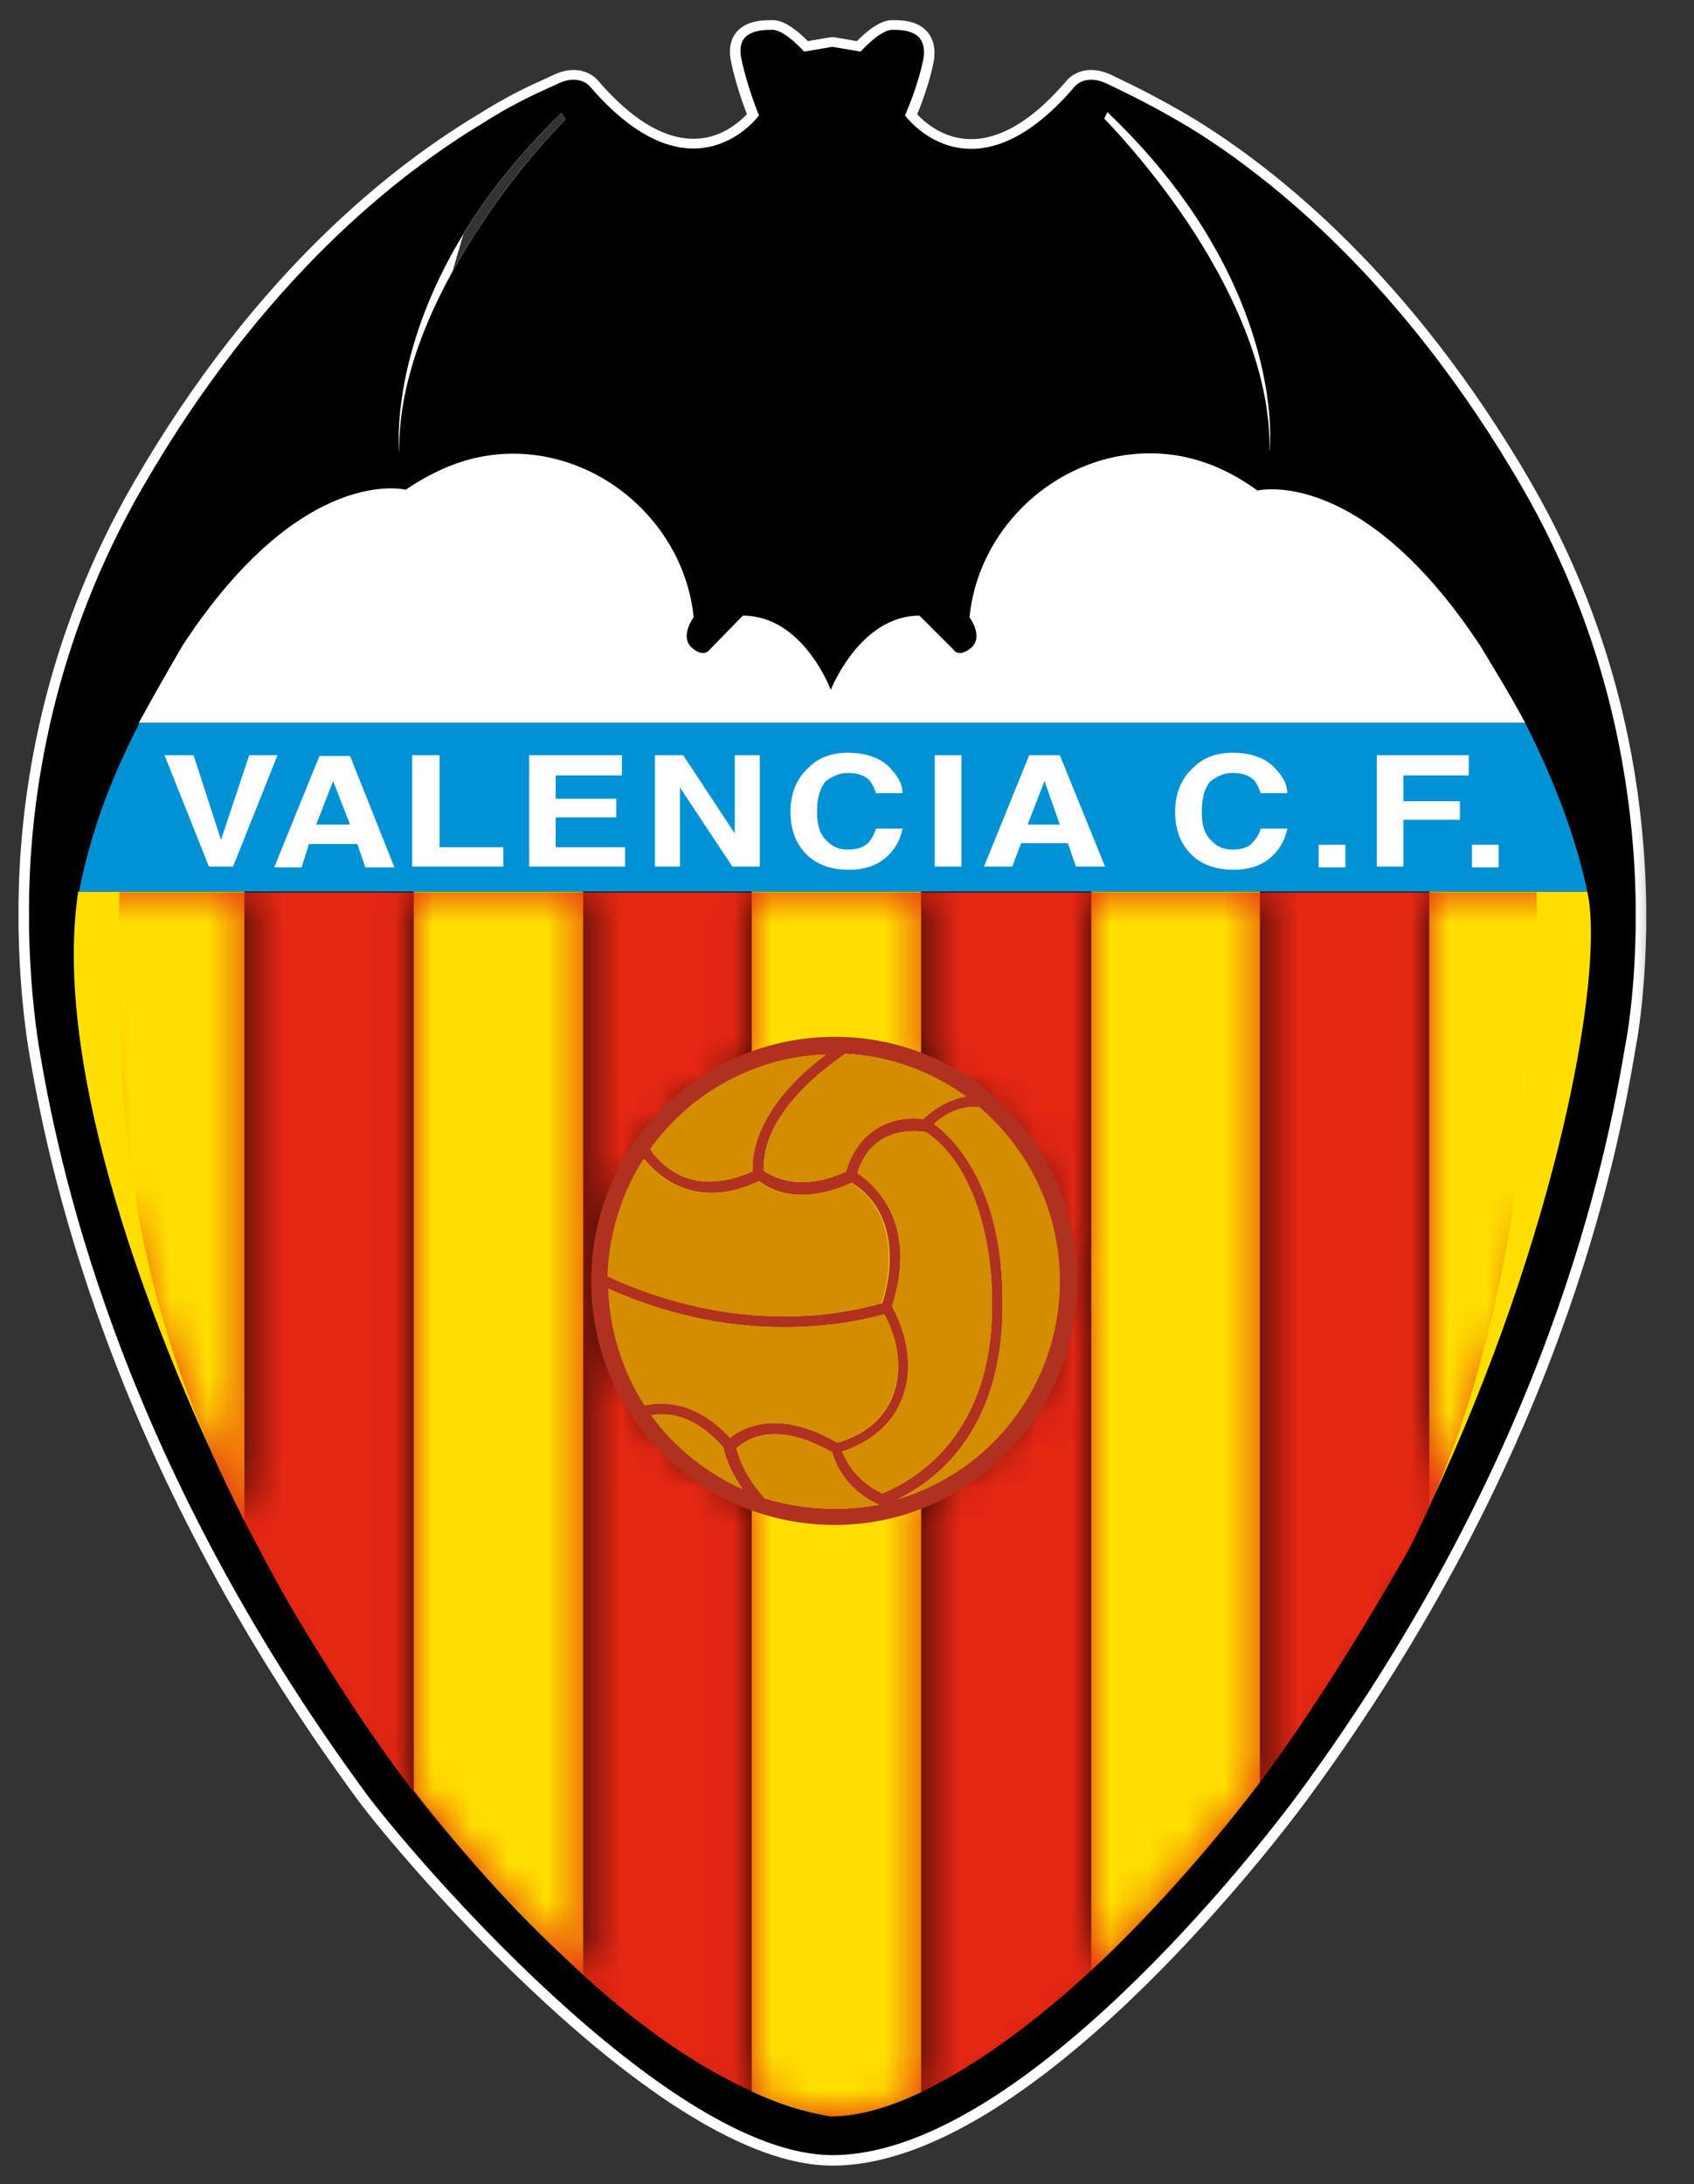 <svg width="45" height="58" viewBox="0 0 45 58" fill="none" xmlns="http://www.w3.org/2000/svg">
<rect x="0" y="0" width="45" height="58" fill="#333333" stroke="none"/>
<mask id="mask0_23_334" style="mask-type:luminance" maskUnits="userSpaceOnUse" x="0" y="0" width="45" height="58">
<path d="M44.223 0H0V58H44.223V0Z" fill="white"/>
</mask>
<g mask="url(#mask0_23_334)">
<path d="M8.999 21.919H8.549L8.999 20.762L9.449 21.919H8.999ZM27.897 21.919H27.468L27.918 20.762L28.347 21.919H27.897ZM28.989 23.676V52.322C30.532 50.887 32.075 49.151 33.468 47.33V23.676H28.989ZM24.469 55.557V39.595C26.633 38.695 28.154 36.531 28.154 34.024C28.154 31.496 26.633 29.354 24.469 28.454V23.676H19.969V28.389C17.741 29.268 16.155 31.453 16.155 34.024C16.155 36.574 17.741 38.76 19.969 39.638V55.536C20.698 55.879 21.405 56.093 22.069 56.2C22.797 56.2 23.611 55.965 24.469 55.557ZM15.491 52.429V23.676H10.992V47.544C12.384 49.344 13.927 51.037 15.491 52.429ZM6.492 40.388V23.676H2.078C1.436 27.897 3.493 34.367 6.492 40.388ZM42.166 23.676H37.967V40.002C41.395 32.739 42.638 25.797 42.166 23.676ZM12.813 5.914C13.906 4.264 15.02 3.171 15.02 3.171L14.913 3C14.056 3.835 13.37 4.649 12.813 5.442C10.263 9.085 10.606 12.041 10.606 12.041C10.563 9.813 11.699 7.585 12.813 5.914ZM31.539 5.421C30.982 4.628 30.296 3.814 29.418 2.978L29.332 3.15C29.332 3.15 30.425 4.242 31.539 5.892C32.653 7.563 33.767 9.792 33.725 11.998C33.725 12.02 34.089 9.063 31.539 5.421ZM22.112 57.229C17.698 57.229 10.799 49.087 9.728 47.63C3.064 38.567 1.521 30.725 1.029 27.789C0.921 27.104 0.793 26.011 0.771 24.64V24.04C0.793 21.126 1.414 17.055 3.814 12.92C7.006 7.413 10.606 4.628 12.813 3.3C13.82 2.657 14.548 2.378 14.763 2.271C15.427 1.928 15.705 2.357 15.705 2.357C18.427 5.485 20.162 3.085 20.162 3.085C20.162 3.085 19.841 2.314 19.691 1.564C19.541 0.814 20.226 0.814 20.526 0.814C20.848 0.814 21.362 1.393 21.362 1.393L22.112 1.264L22.862 1.393C22.862 1.393 23.376 0.814 23.697 0.814C23.997 0.814 24.64 0.814 24.533 1.564C24.383 2.335 24.04 3.085 24.04 3.085C24.04 3.085 25.797 5.506 28.518 2.357C28.518 2.357 28.797 1.928 29.461 2.271C29.675 2.378 30.446 2.721 31.561 3.385C33.767 4.735 37.281 7.542 40.41 12.92C42.809 17.055 43.409 21.083 43.452 24.04V24.64C43.431 26.011 43.302 27.125 43.173 27.789C42.681 30.725 41.159 38.588 34.496 47.63C33.468 49.023 27.104 57.229 22.112 57.229Z" fill="white"/>
</g>
<mask id="mask1_23_334" style="mask-type:luminance" maskUnits="userSpaceOnUse" x="0" y="0" width="45" height="58">
<path d="M44.223 0H0V58H44.223V0Z" fill="white"/>
</mask>
<g mask="url(#mask1_23_334)">
<path d="M8.999 21.919H8.549L8.999 20.762L9.449 21.919H8.999ZM27.897 21.919H27.468L27.918 20.762L28.347 21.919H27.897ZM28.989 23.676V52.322C30.532 50.887 32.075 49.151 33.468 47.33V23.676H28.989ZM24.469 55.557V39.595C26.633 38.695 28.154 36.531 28.154 34.024C28.154 31.496 26.633 29.354 24.469 28.454V23.676H19.969V28.389C17.741 29.268 16.155 31.453 16.155 34.024C16.155 36.574 17.741 38.76 19.969 39.638V55.536C20.698 55.879 21.405 56.093 22.069 56.2C22.797 56.2 23.611 55.965 24.469 55.557ZM15.491 52.429V23.676H10.992V47.544C12.384 49.344 13.927 51.037 15.491 52.429ZM6.492 40.388V23.676H2.078C1.436 27.897 3.493 34.367 6.492 40.388ZM3.685 19.198H40.517C40.152 18.512 39.745 17.848 39.317 17.141C36.146 12.341 33.403 13.027 33.403 13.027C32.782 12.577 32.182 12.299 31.539 12.17C28.775 11.549 26.033 13.627 25.754 16.412C25.754 16.412 26.14 16.927 25.797 17.226C25.454 17.505 25.326 17.269 25.326 17.269L24.426 16.369C22.84 16.369 22.069 18.341 22.069 18.341C22.069 18.341 21.34 16.369 19.733 16.369L18.855 17.269C18.855 17.269 18.705 17.505 18.384 17.226C18.041 16.927 18.427 16.412 18.427 16.412C18.148 13.691 15.512 11.634 12.791 12.149C12.106 12.277 11.442 12.577 10.777 13.027C10.777 13.027 8.035 12.32 4.864 17.141C4.435 17.848 4.05 18.533 3.685 19.198ZM42.166 23.676H37.967V40.002C41.395 32.739 42.638 25.797 42.166 23.676ZM12.813 5.914C13.906 4.264 15.02 3.171 15.02 3.171L14.913 3C14.056 3.835 13.37 4.649 12.813 5.442C10.263 9.085 10.606 12.041 10.606 12.041C10.563 9.813 11.699 7.585 12.813 5.914ZM31.539 5.421C30.982 4.628 30.296 3.814 29.418 2.978L29.332 3.15C29.332 3.15 30.425 4.242 31.539 5.892C32.653 7.563 33.767 9.792 33.725 11.998C33.725 12.02 34.089 9.063 31.539 5.421ZM22.112 57.229C17.698 57.229 10.799 49.087 9.728 47.63C3.064 38.567 1.521 30.725 1.029 27.789C0.921 27.104 0.793 26.011 0.771 24.64V24.04C0.793 21.126 1.414 17.055 3.814 12.92C7.006 7.413 10.606 4.628 12.813 3.3C13.82 2.657 14.548 2.378 14.763 2.271C15.427 1.928 15.705 2.357 15.705 2.357C18.427 5.485 20.162 3.085 20.162 3.085C20.162 3.085 19.841 2.314 19.691 1.564C19.541 0.814 20.226 0.814 20.526 0.814C20.848 0.814 21.362 1.393 21.362 1.393L22.112 1.264L22.862 1.393C22.862 1.393 23.376 0.814 23.697 0.814C23.997 0.814 24.64 0.814 24.533 1.564C24.383 2.335 24.04 3.085 24.04 3.085C24.04 3.085 25.797 5.506 28.518 2.357C28.518 2.357 28.797 1.928 29.461 2.271C29.675 2.378 30.446 2.721 31.561 3.385C33.767 4.735 37.281 7.542 40.41 12.92C42.809 17.055 43.409 21.083 43.452 24.04V24.64C43.431 26.011 43.302 27.125 43.173 27.789C42.681 30.725 41.159 38.588 34.496 47.63C33.468 49.023 27.104 57.229 22.112 57.229Z" fill="white"/>
</g>
<mask id="mask2_23_334" style="mask-type:luminance" maskUnits="userSpaceOnUse" x="0" y="0" width="45" height="58">
<path d="M44.223 0H0V58H44.223V0Z" fill="white"/>
</mask>
<g mask="url(#mask2_23_334)">
<path fill-rule="evenodd" clip-rule="evenodd" d="M24.141 1.157C24.026 1.098 23.86 1.093 23.697 1.093C23.696 1.093 23.685 1.094 23.662 1.102C23.638 1.111 23.607 1.125 23.571 1.146C23.498 1.188 23.418 1.249 23.341 1.315C23.264 1.381 23.196 1.447 23.146 1.498C23.122 1.523 23.102 1.544 23.089 1.558C23.082 1.565 23.077 1.57 23.074 1.574L23.071 1.578L23.07 1.578C23.006 1.65 22.909 1.684 22.814 1.668L22.112 1.547L21.409 1.668C21.314 1.684 21.217 1.65 21.153 1.578L21.152 1.578L21.149 1.574C21.146 1.57 21.141 1.565 21.134 1.558C21.121 1.544 21.102 1.523 21.077 1.498C21.028 1.447 20.959 1.381 20.883 1.315C20.805 1.249 20.725 1.188 20.652 1.146C20.616 1.125 20.585 1.111 20.561 1.102C20.538 1.094 20.527 1.093 20.526 1.093C20.526 1.093 20.526 1.093 20.526 1.093C20.363 1.093 20.185 1.098 20.063 1.158C20.012 1.183 19.985 1.212 19.97 1.246C19.953 1.283 19.935 1.361 19.964 1.509C20.036 1.867 20.149 2.234 20.246 2.515C20.295 2.654 20.338 2.771 20.37 2.852C20.386 2.893 20.398 2.925 20.407 2.946C20.411 2.957 20.414 2.965 20.417 2.971L20.419 2.976L20.42 2.978C20.457 3.067 20.445 3.17 20.388 3.249L20.162 3.085C20.388 3.249 20.388 3.249 20.388 3.249L20.388 3.25L20.387 3.251L20.385 3.253L20.379 3.261C20.375 3.267 20.368 3.275 20.36 3.285C20.344 3.306 20.321 3.334 20.291 3.368C20.231 3.435 20.144 3.526 20.03 3.623C19.804 3.818 19.465 4.045 19.027 4.164C18.118 4.409 16.901 4.157 15.495 2.54C15.488 2.532 15.481 2.524 15.475 2.515C15.475 2.515 15.475 2.515 15.475 2.514C15.473 2.512 15.467 2.505 15.459 2.497C15.441 2.481 15.414 2.459 15.375 2.443C15.309 2.415 15.16 2.38 14.891 2.519L14.887 2.521C14.839 2.545 14.771 2.576 14.685 2.614C14.352 2.763 13.751 3.032 12.963 3.535C12.961 3.536 12.959 3.538 12.957 3.539C10.785 4.846 7.221 7.599 4.055 13.06C1.686 17.143 1.072 21.163 1.051 24.041V24.638C1.072 25.992 1.199 27.07 1.304 27.745C1.793 30.657 3.325 38.451 9.952 47.464C10.477 48.179 12.458 50.565 14.855 52.77C16.053 53.872 17.348 54.922 18.611 55.696C19.881 56.473 21.086 56.949 22.112 56.949C23.287 56.949 24.57 56.464 25.864 55.685C27.155 54.909 28.434 53.854 29.598 52.749C31.924 50.539 33.761 48.154 34.271 47.464C40.899 38.471 42.409 30.655 42.898 27.743C42.898 27.741 42.899 27.739 42.899 27.736C43.024 27.091 43.151 25.995 43.173 24.638V24.042C43.13 21.119 42.537 17.142 40.168 13.06C37.066 7.727 33.587 4.953 31.416 3.624C30.495 3.075 29.815 2.751 29.487 2.594C29.423 2.563 29.372 2.539 29.336 2.521L29.333 2.519C29.064 2.38 28.915 2.415 28.849 2.443C28.81 2.459 28.782 2.481 28.765 2.497C28.756 2.505 28.751 2.512 28.749 2.514C28.748 2.515 28.748 2.515 28.748 2.515C28.742 2.524 28.736 2.532 28.729 2.539C27.323 4.167 26.1 4.42 25.185 4.172C24.744 4.052 24.403 3.822 24.175 3.626C24.061 3.528 23.972 3.437 23.912 3.369C23.882 3.335 23.858 3.306 23.842 3.286C23.834 3.276 23.827 3.267 23.823 3.261L23.817 3.253L23.815 3.251L23.814 3.25L23.814 3.25C23.814 3.249 23.814 3.249 24.04 3.085L23.814 3.249C23.755 3.168 23.744 3.061 23.786 2.969M24.257 1.518C24.277 1.372 24.257 1.292 24.237 1.25C24.218 1.21 24.189 1.181 24.141 1.157M24.365 3.036C24.399 2.953 24.444 2.842 24.492 2.71C24.599 2.419 24.728 2.023 24.807 1.617C24.808 1.613 24.808 1.608 24.809 1.604C24.841 1.378 24.822 1.179 24.742 1.011C24.661 0.84 24.531 0.729 24.394 0.659C24.148 0.534 23.856 0.535 23.712 0.535C23.707 0.535 23.702 0.535 23.697 0.535C23.542 0.535 23.398 0.601 23.291 0.663C23.177 0.729 23.068 0.813 22.977 0.891C22.892 0.964 22.818 1.036 22.762 1.092L22.159 0.989C22.128 0.984 22.096 0.984 22.064 0.989L21.461 1.092C21.406 1.036 21.331 0.964 21.246 0.891C21.155 0.813 21.046 0.729 20.933 0.663C20.826 0.601 20.681 0.535 20.526 0.535C20.521 0.535 20.517 0.535 20.511 0.535C20.368 0.535 20.066 0.534 19.816 0.657C19.677 0.726 19.541 0.839 19.461 1.015C19.383 1.189 19.371 1.392 19.417 1.619C19.495 2.011 19.617 2.405 19.718 2.697C19.765 2.833 19.808 2.948 19.841 3.033C19.797 3.08 19.738 3.138 19.666 3.199C19.482 3.357 19.217 3.534 18.881 3.625C18.244 3.797 17.235 3.686 15.925 2.184C15.92 2.178 15.915 2.171 15.909 2.164C15.894 2.144 15.872 2.12 15.844 2.093C15.788 2.04 15.705 1.976 15.591 1.928C15.352 1.827 15.03 1.819 14.636 2.022C14.601 2.04 14.546 2.064 14.474 2.096C14.155 2.238 13.497 2.532 12.666 3.062C10.424 4.412 6.79 7.23 3.572 12.78C1.143 16.966 0.514 21.088 0.492 24.038L0.492 24.64L0.492 24.644C0.514 26.03 0.644 27.136 0.753 27.832L0.753 27.836C1.25 30.795 2.804 38.684 9.502 47.795C10.049 48.538 12.053 50.951 14.477 53.181C15.689 54.297 17.014 55.373 18.319 56.172C19.618 56.967 20.931 57.508 22.112 57.508C23.432 57.508 24.817 56.967 26.152 56.164C27.491 55.359 28.802 54.275 29.983 53.154C32.343 50.913 34.202 48.498 34.721 47.796L34.721 47.795C41.417 38.709 42.951 30.8 43.448 27.839C43.58 27.156 43.709 26.026 43.731 24.644L43.731 24.64V24.04L43.731 24.036C43.688 21.045 43.081 16.967 40.651 12.78L40.651 12.779C37.497 7.358 33.949 4.519 31.706 3.147L31.703 3.145C30.755 2.58 30.048 2.243 29.726 2.089C29.666 2.06 29.62 2.038 29.587 2.022C29.193 1.819 28.871 1.827 28.632 1.928C28.518 1.976 28.435 2.04 28.379 2.093C28.351 2.12 28.329 2.144 28.314 2.164C28.308 2.171 28.303 2.178 28.298 2.184C26.988 3.696 25.975 3.807 25.332 3.633C24.994 3.541 24.725 3.362 24.539 3.202C24.467 3.141 24.409 3.084 24.365 3.036ZM15.472 2.51L15.471 2.509ZM15.471 2.509C15.472 2.51 15.472 2.51 15.472 2.51ZM29.37 2.703C29.457 2.688 29.546 2.715 29.61 2.776C30.502 3.624 31.2 4.452 31.767 5.26L31.768 5.261C33.067 7.117 33.628 8.804 33.862 10.031C33.979 10.644 34.015 11.142 34.021 11.487C34.024 11.66 34.019 11.795 34.014 11.888C34.011 11.934 34.008 11.97 34.006 11.995C34.005 12.007 34.004 12.017 34.003 12.025C34.002 12.029 34.002 12.034 34.001 12.039C34.001 12.04 34 12.042 34 12.044C34 12.046 33.999 12.052 33.997 12.058C33.996 12.063 33.993 12.074 33.991 12.081C33.985 12.098 33.936 12.181 33.876 12.233C33.654 12.269 33.459 12.085 33.448 12.038C33.447 12.025 33.445 12.005 33.445 11.998L33.445 11.993C33.486 9.874 32.413 7.706 31.307 6.048C30.758 5.234 30.213 4.557 29.806 4.084C29.603 3.848 29.434 3.663 29.316 3.537C29.258 3.474 29.212 3.426 29.181 3.394C29.165 3.378 29.154 3.366 29.146 3.358L29.137 3.349L29.135 3.347L29.135 3.347M29.135 3.347C29.05 3.262 29.029 3.132 29.082 3.025L29.168 2.853C29.208 2.774 29.282 2.718 29.37 2.703M14.946 2.722C15.03 2.732 15.105 2.78 15.149 2.852L15.257 3.023C15.326 3.134 15.309 3.279 15.215 3.37M14.946 2.722C14.862 2.712 14.778 2.741 14.718 2.8ZM14.718 2.8C13.849 3.647 13.152 4.474 12.584 5.282ZM10.606 12.041C10.329 12.073 10.329 12.073 10.329 12.073L10.328 12.072L10.328 12.069L10.327 12.061C10.326 12.053 10.325 12.043 10.324 12.031C10.322 12.005 10.32 11.968 10.317 11.921C10.313 11.827 10.309 11.69 10.313 11.516C10.321 11.168 10.359 10.668 10.479 10.054C10.719 8.825 11.285 7.138 12.584 5.282L12.584 5.282M31.597 11.897C32.251 12.028 32.857 12.303 33.471 12.732C33.479 12.731 33.487 12.73 33.495 12.729C33.589 12.719 33.723 12.71 33.891 12.716C34.228 12.727 34.701 12.798 35.274 13.024C36.42 13.479 37.94 14.551 39.55 16.987C39.552 16.99 39.554 16.993 39.556 16.996C39.588 17.05 39.621 17.103 39.653 17.157C40.045 17.803 40.422 18.425 40.763 19.067C40.809 19.153 40.806 19.258 40.756 19.341C40.705 19.425 40.614 19.477 40.517 19.477H3.685C3.587 19.477 3.495 19.425 3.445 19.34C3.395 19.255 3.393 19.15 3.441 19.063C3.806 18.397 4.194 17.708 4.625 16.996C4.626 16.994 4.627 16.993 4.628 16.991C4.629 16.99 4.63 16.989 4.63 16.987C6.24 14.54 7.76 13.468 8.907 13.016C9.48 12.791 9.954 12.723 10.291 12.713C10.459 12.708 10.593 12.717 10.687 12.729C10.697 12.73 10.707 12.731 10.716 12.732C11.373 12.301 12.042 12.005 12.74 11.874C15.628 11.328 18.41 13.506 18.704 16.384C18.711 16.453 18.692 16.523 18.651 16.579C18.651 16.579 18.651 16.579 18.651 16.579C18.65 16.579 18.65 16.579 18.65 16.579C18.65 16.579 18.65 16.579 18.65 16.579C18.65 16.579 18.65 16.579 18.65 16.579C18.65 16.58 18.65 16.58 18.65 16.58L18.649 16.58C18.649 16.581 18.647 16.583 18.646 16.586C18.645 16.587 18.643 16.589 18.642 16.591C18.635 16.601 18.625 16.617 18.613 16.638C18.588 16.68 18.561 16.735 18.542 16.793C18.502 16.916 18.521 16.975 18.567 17.016C18.607 17.051 18.635 17.068 18.653 17.076C18.654 17.075 18.654 17.075 18.655 17.074L19.534 16.174C19.586 16.12 19.658 16.09 19.733 16.09C20.662 16.09 21.318 16.661 21.724 17.184C21.867 17.367 21.983 17.55 22.074 17.71C22.168 17.549 22.288 17.366 22.434 17.181C22.847 16.661 23.508 16.09 24.426 16.09C24.5 16.09 24.571 16.12 24.623 16.172L25.523 17.072C25.524 17.072 25.524 17.073 25.525 17.074C25.545 17.064 25.575 17.047 25.616 17.014C25.66 16.973 25.677 16.914 25.638 16.793C25.62 16.735 25.592 16.68 25.568 16.638C25.556 16.617 25.545 16.601 25.538 16.591C25.535 16.586 25.532 16.582 25.531 16.58L25.531 16.58C25.531 16.58 25.531 16.58 25.531 16.58C25.531 16.58 25.53 16.579 25.53 16.579C25.53 16.579 25.53 16.579 25.53 16.579C25.53 16.579 25.53 16.579 25.53 16.579C25.53 16.579 25.53 16.579 25.53 16.579C25.488 16.523 25.469 16.454 25.476 16.384C25.771 13.441 28.664 11.239 31.597 11.897ZM26.043 16.344C26.045 16.348 26.048 16.352 26.05 16.357C26.087 16.421 26.135 16.513 26.17 16.621C26.237 16.829 26.277 17.177 25.981 17.437C25.978 17.439 25.976 17.441 25.973 17.443C25.761 17.616 25.546 17.682 25.347 17.618C25.257 17.589 25.193 17.539 25.152 17.497C25.134 17.48 25.121 17.463 25.11 17.448L24.314 16.652C23.7 16.696 23.22 17.09 22.871 17.529C22.69 17.758 22.553 17.988 22.461 18.163C22.416 18.249 22.382 18.321 22.36 18.37C22.349 18.395 22.341 18.414 22.335 18.426C22.333 18.432 22.331 18.437 22.33 18.44L22.329 18.442M21.807 18.437C21.807 18.438 21.807 18.438 21.807 18.438C21.847 18.546 21.95 18.619 22.066 18.62C22.182 18.621 22.287 18.55 22.329 18.442M21.807 18.437L21.806 18.435C21.805 18.432 21.803 18.428 21.801 18.421C21.796 18.409 21.788 18.39 21.778 18.366C21.757 18.317 21.724 18.245 21.681 18.159C21.593 17.985 21.461 17.755 21.283 17.526C20.944 17.09 20.469 16.696 19.847 16.653L19.933 16.564L19.733 16.369V16.649C19.772 16.649 19.81 16.65 19.847 16.653L19.068 17.451C19.073 17.445 19.077 17.439 19.081 17.433C19.083 17.431 19.085 17.428 19.086 17.426L19.089 17.422L19.09 17.421L19.09 17.42L19.09 17.42C19.09 17.419 19.09 17.419 18.855 17.269C18.619 17.119 18.619 17.119 18.619 17.119L18.62 17.119L18.62 17.118M18.678 17.083C18.678 17.084 18.676 17.084 18.672 17.083C18.675 17.082 18.678 17.083 18.678 17.083ZM18.619 17.119C18.619 17.119 18.619 17.119 18.619 17.119L18.855 17.269L19.055 17.464L19.068 17.451C19.067 17.452 19.066 17.453 19.066 17.453C19.054 17.468 19.038 17.487 19.017 17.506C18.975 17.545 18.911 17.591 18.823 17.619C18.625 17.68 18.409 17.618 18.201 17.437L18.2 17.437C17.903 17.177 17.944 16.829 18.011 16.621C18.046 16.513 18.093 16.421 18.13 16.357C18.133 16.352 18.135 16.348 18.138 16.344C18.142 16.376 18.145 16.408 18.149 16.441L18.426 16.412C18.203 16.245 18.203 16.245 18.203 16.245L18.203 16.245L18.203 16.245L18.202 16.246L18.2 16.249L18.195 16.256C18.191 16.262 18.185 16.269 18.179 16.279C18.168 16.295 18.154 16.317 18.138 16.344C17.823 13.828 15.365 11.946 12.843 12.423L12.843 12.423C12.203 12.543 11.575 12.824 10.934 13.258C10.868 13.303 10.787 13.317 10.71 13.298C10.71 13.298 10.71 13.298 10.71 13.298L10.709 13.298L10.709 13.298L10.708 13.297C10.708 13.297 10.708 13.297 10.777 13.027L10.708 13.297C10.708 13.297 10.709 13.298 10.71 13.298C10.709 13.298 10.709 13.298 10.708 13.297C10.707 13.297 10.705 13.297 10.702 13.296C10.7 13.296 10.697 13.295 10.693 13.294C10.678 13.292 10.653 13.287 10.619 13.283C10.551 13.275 10.446 13.267 10.307 13.271C10.031 13.279 9.621 13.335 9.112 13.536C8.096 13.936 6.66 14.919 5.1 17.29C5.101 17.288 5.102 17.287 5.103 17.285L4.864 17.141L5.097 17.294C5.098 17.293 5.099 17.291 5.1 17.29C4.763 17.845 4.453 18.388 4.158 18.918H3.685V19.198L3.93 19.332C4.005 19.195 4.081 19.057 4.158 18.918H40.046C40.122 19.055 40.197 19.191 40.27 19.329L40.517 19.198V18.918H40.046C39.774 18.433 39.481 17.951 39.174 17.444C39.143 17.393 39.112 17.342 39.081 17.29C39.082 17.292 39.083 17.293 39.084 17.295L39.317 17.141L39.078 17.285C39.079 17.287 39.08 17.289 39.081 17.29C37.52 14.93 36.085 13.946 35.068 13.544C34.558 13.342 34.148 13.284 33.871 13.274C33.733 13.269 33.627 13.276 33.559 13.284C33.525 13.288 33.5 13.292 33.485 13.295C33.478 13.296 33.473 13.297 33.471 13.298C33.47 13.298 33.469 13.298 33.469 13.298M33.471 13.298L33.47 13.298L33.469 13.298L33.469 13.298C33.469 13.298 33.469 13.298 33.469 13.298C33.39 13.318 33.306 13.301 33.239 13.253C32.644 12.822 32.081 12.563 31.484 12.444C31.482 12.443 31.48 12.443 31.478 12.442C28.916 11.867 26.358 13.767 26.043 16.344M25.494 17.083C25.494 17.083 25.496 17.083 25.499 17.083C25.496 17.083 25.494 17.083 25.494 17.083ZM8.999 20.483C9.114 20.483 9.217 20.553 9.259 20.66L9.709 21.817C9.743 21.903 9.731 22 9.679 22.076C9.627 22.152 9.541 22.198 9.449 22.198H8.549C8.457 22.198 8.371 22.152 8.319 22.076C8.267 22 8.255 21.903 8.289 21.817L8.739 20.66C8.78 20.553 8.884 20.483 8.999 20.483ZM27.92 20.483C28.036 20.483 28.14 20.556 28.18 20.665L28.608 21.822C28.64 21.907 28.628 22.003 28.576 22.078C28.524 22.153 28.438 22.198 28.347 22.198H27.468C27.376 22.198 27.29 22.152 27.238 22.076C27.186 22 27.174 21.903 27.208 21.817L27.658 20.66C27.7 20.552 27.804 20.482 27.92 20.483ZM8.957 21.64H9.041L8.999 21.532L8.957 21.64ZM27.876 21.64H27.945L27.912 21.549L27.876 21.64ZM1.802 23.634C1.823 23.497 1.94 23.396 2.078 23.396H6.492C6.646 23.396 6.771 23.521 6.771 23.676V40.388C6.771 40.517 6.682 40.63 6.556 40.66C6.43 40.689 6.3 40.628 6.242 40.512C4.737 37.49 3.465 34.351 2.65 31.432C1.837 28.518 1.472 25.801 1.802 23.634ZM2.322 23.955C2.068 25.972 2.415 28.509 3.188 31.282C3.895 33.812 4.952 36.52 6.213 39.176V23.955H2.322ZM10.712 23.676C10.712 23.521 10.837 23.396 10.992 23.396H15.491C15.645 23.396 15.77 23.521 15.77 23.676V52.429C15.77 52.539 15.706 52.639 15.605 52.684C15.505 52.729 15.387 52.711 15.305 52.638C13.726 51.232 12.172 49.526 10.771 47.715C10.733 47.666 10.712 47.606 10.712 47.544V23.676ZM11.271 23.955V47.449C12.5 49.03 13.844 50.524 15.212 51.797V23.955H11.271ZM19.69 23.676C19.69 23.521 19.815 23.396 19.969 23.396H24.468C24.623 23.396 24.748 23.521 24.748 23.676V28.27C26.922 29.253 28.433 31.448 28.433 34.024C28.433 36.579 26.922 38.795 24.748 39.778V55.557C24.748 55.665 24.686 55.763 24.588 55.81C23.711 56.226 22.854 56.479 22.069 56.479C22.054 56.479 22.039 56.478 22.024 56.476C21.333 56.364 20.601 56.142 19.85 55.789C19.752 55.743 19.69 55.644 19.69 55.536V39.825C17.452 38.862 15.876 36.624 15.876 34.024C15.876 31.404 17.451 29.166 19.69 28.202V23.676ZM20.248 23.955V28.389C20.248 28.504 20.178 28.607 20.072 28.649C17.947 29.487 16.434 31.571 16.434 34.024C16.434 36.456 17.947 38.541 20.072 39.378C20.178 39.42 20.248 39.523 20.248 39.638V55.357C20.889 55.643 21.509 55.825 22.091 55.921C22.714 55.916 23.423 55.725 24.189 55.379V39.595C24.189 39.482 24.257 39.381 24.361 39.337C26.423 38.48 27.875 36.417 27.875 34.024C27.875 31.611 26.423 29.569 24.361 28.712C24.257 28.668 24.189 28.566 24.189 28.454V23.955H20.248ZM28.71 23.676C28.71 23.521 28.835 23.396 28.989 23.396H33.467C33.622 23.396 33.747 23.521 33.747 23.676V47.33C33.747 47.391 33.726 47.451 33.689 47.499C32.289 49.331 30.736 51.079 29.18 52.526C29.098 52.602 28.98 52.623 28.878 52.578C28.776 52.534 28.71 52.433 28.71 52.322V23.676ZM29.269 23.955V51.672C30.619 50.361 31.961 48.834 33.188 47.235V23.955H29.269ZM37.688 23.676C37.688 23.521 37.813 23.396 37.967 23.396H42.166C42.297 23.396 42.41 23.487 42.439 23.615C42.567 24.19 42.574 25.057 42.469 26.127C42.364 27.205 42.143 28.511 41.801 29.974C41.116 32.901 39.942 36.471 38.219 40.121C38.164 40.24 38.033 40.303 37.906 40.275C37.778 40.246 37.688 40.133 37.688 40.002V23.676ZM38.246 23.955V38.72C39.664 35.517 40.654 32.426 41.257 29.847C41.595 28.402 41.811 27.121 41.913 26.073C42.002 25.164 42.004 24.447 41.933 23.955H38.246Z" fill="white"/>
</g>
<mask id="mask3_23_334" style="mask-type:luminance" maskUnits="userSpaceOnUse" x="0" y="0" width="45" height="58">
<path d="M44.223 0H0V58H44.223V0Z" fill="white"/>
</mask>
<g mask="url(#mask3_23_334)">
<path d="M22.219 56.843C26.247 56.993 33.896 48.53 37.988 40.752C41.245 34.56 42.316 30.382 42.488 23.397L1.628 23.311C1.928 31.239 3.385 36.038 7.542 42.788C11.699 49.537 16.455 56.286 22.219 56.843Z" fill="#FFDF00"/>
</g>
<mask id="mask4_23_334" style="mask-type:luminance" maskUnits="userSpaceOnUse" x="0" y="0" width="45" height="58">
<path d="M44.223 0H0V58H44.223V0Z" fill="white"/>
</mask>
<g mask="url(#mask4_23_334)">
<path fill-rule="evenodd" clip-rule="evenodd" d="M1.618 23.302L42.498 23.387L42.497 23.397C42.326 30.384 41.254 34.563 37.997 40.757C35.95 44.646 33.014 48.707 30.086 51.777C28.622 53.312 27.16 54.599 25.812 55.494C24.464 56.388 23.228 56.89 22.218 56.853L22.218 56.853C19.332 56.574 16.7 54.745 14.271 52.144C11.841 49.543 9.612 46.167 7.534 42.793C3.376 36.042 1.919 31.241 1.619 23.312L1.618 23.302ZM1.638 23.321C1.939 31.241 3.396 36.038 7.55 42.782C9.628 46.157 11.856 49.531 14.285 52.131C16.713 54.73 19.341 56.555 22.219 56.833C23.223 56.87 24.454 56.371 25.801 55.478C27.148 54.584 28.609 53.298 30.072 51.764C32.999 48.695 35.934 44.636 37.98 40.748C41.234 34.56 42.305 30.384 42.478 23.407L1.638 23.321Z" fill="black"/>
</g>
<mask id="mask5_23_334" style="mask-type:luminance" maskUnits="userSpaceOnUse" x="0" y="0" width="45" height="58">
<path d="M44.223 0H0V58H44.223V0Z" fill="white"/>
</mask>
<g mask="url(#mask5_23_334)">
<path d="M27.897 21.919H27.468L27.918 20.762L28.347 21.919H27.897ZM28.989 23.676V52.322C30.532 50.887 32.075 49.151 33.468 47.33V23.676H28.989ZM24.469 55.557V39.595C26.633 38.695 28.154 36.531 28.154 34.024C28.154 31.496 26.633 29.354 24.469 28.432V23.676H19.969V28.389C17.741 29.268 16.155 31.453 16.155 34.024C16.155 36.574 17.741 38.76 19.969 39.638V55.536C20.698 55.879 21.405 56.093 22.069 56.2C22.797 56.2 23.611 55.965 24.469 55.557ZM15.491 52.429V23.676H10.992V47.544C12.384 49.344 13.927 51.037 15.491 52.429ZM6.492 40.388V23.676H2.078C1.436 27.897 3.493 34.367 6.492 40.388ZM3.685 19.198H40.517C40.152 18.512 39.745 17.848 39.317 17.141C36.146 12.341 33.403 13.027 33.403 13.027C32.782 12.577 32.182 12.299 31.539 12.149C28.775 11.527 26.033 13.605 25.754 16.391C25.754 16.391 26.14 16.905 25.797 17.205C25.454 17.484 25.326 17.248 25.326 17.248L24.426 16.348C22.84 16.348 22.069 18.319 22.069 18.319C22.069 18.319 21.34 16.348 19.733 16.348L18.855 17.248C18.855 17.248 18.705 17.484 18.384 17.205C18.041 16.905 18.427 16.391 18.427 16.391C18.148 13.67 15.512 11.613 12.791 12.127C12.106 12.256 11.442 12.556 10.777 13.005C10.777 13.005 8.035 12.299 4.864 17.119C4.435 17.848 4.05 18.533 3.685 19.198ZM42.166 23.676H37.967V40.002C41.395 32.739 42.638 25.797 42.166 23.676ZM12.813 5.914C13.906 4.264 15.02 3.171 15.02 3.171L14.913 3C14.056 3.835 13.37 4.649 12.813 5.442C10.263 9.085 10.606 12.041 10.606 12.041C10.563 9.813 11.699 7.585 12.813 5.914ZM31.539 5.421C30.982 4.628 30.296 3.814 29.418 2.978L29.332 3.15C29.332 3.15 30.425 4.242 31.539 5.892C32.653 7.563 33.767 9.792 33.725 11.998C33.725 12.02 34.089 9.063 31.539 5.421ZM22.112 57.229C17.698 57.229 10.799 49.087 9.728 47.63C3.064 38.567 1.521 30.725 1.029 27.768C0.921 27.082 0.793 25.99 0.771 24.618V24.018C0.793 21.105 1.414 17.034 3.814 12.898C7.006 7.392 10.606 4.607 12.813 3.278C13.82 2.635 14.548 2.357 14.763 2.25C15.427 1.907 15.705 2.335 15.705 2.335C18.427 5.464 20.162 3.064 20.162 3.064C20.162 3.064 19.841 2.293 19.691 1.543C19.541 0.793 20.226 0.793 20.526 0.793C20.848 0.793 21.362 1.371 21.362 1.371L22.112 1.243L22.862 1.371C22.862 1.371 23.376 0.793 23.697 0.793C23.997 0.793 24.64 0.793 24.533 1.543C24.383 2.314 24.04 3.064 24.04 3.064C24.04 3.064 25.797 5.485 28.518 2.335C28.518 2.335 28.797 1.907 29.461 2.25C29.675 2.357 30.446 2.7 31.561 3.364C33.767 4.714 37.281 7.521 40.41 12.898C42.809 17.034 43.409 21.062 43.452 24.018V24.618C43.431 25.99 43.302 27.104 43.173 27.768C42.681 30.703 41.159 38.567 34.496 47.63C33.468 49.023 27.104 57.229 22.112 57.229ZM35.224 23.033H35.931V22.433H35.224V23.033Z" fill="black"/>
</g>
<mask id="mask6_23_334" style="mask-type:luminance" maskUnits="userSpaceOnUse" x="0" y="0" width="44" height="58">
<path d="M2.078 23.676H6.471V40.388C3.493 34.367 1.436 27.897 2.078 23.676ZM10.97 47.544V23.676H15.47V52.408C13.927 51.037 12.384 49.344 10.97 47.544ZM19.969 55.536V39.638C17.741 38.76 16.155 36.574 16.155 34.024C16.155 31.453 17.741 29.268 19.969 28.389V23.676H24.468V28.454C26.633 29.354 28.154 31.517 28.154 34.046C28.154 36.553 26.633 38.695 24.468 39.617V55.579C23.611 55.986 22.797 56.2 22.047 56.2C21.405 56.093 20.698 55.879 19.969 55.536ZM28.989 23.676H33.467V47.309C32.075 49.13 30.532 50.865 28.989 52.301V23.676ZM37.988 23.676H42.188C42.659 25.797 41.416 32.717 37.988 40.002V23.676ZM25.818 17.205C26.161 16.905 25.776 16.391 25.776 16.391C26.054 13.627 28.775 11.549 31.561 12.149C32.203 12.299 32.803 12.577 33.425 13.027C33.425 13.027 36.146 12.32 39.338 17.141C39.788 17.848 40.195 18.512 40.538 19.198H3.685C4.05 18.533 4.435 17.848 4.885 17.141C8.035 12.341 10.799 13.027 10.799 13.027C11.463 12.556 12.127 12.256 12.813 12.149C15.512 11.613 18.169 13.67 18.448 16.412C18.448 16.412 18.062 16.927 18.405 17.226C18.726 17.505 18.876 17.269 18.876 17.269L19.755 16.369C21.362 16.369 22.09 18.341 22.09 18.341C22.09 18.341 22.862 16.369 24.447 16.369L25.368 17.269C25.368 17.269 25.411 17.355 25.54 17.355C25.583 17.355 25.69 17.312 25.818 17.205ZM12.813 5.421C13.37 4.628 14.034 3.814 14.912 2.978L15.02 3.15C15.02 3.15 13.927 4.242 12.813 5.892C11.699 7.563 10.563 9.792 10.606 11.998C10.606 12.02 10.263 9.063 12.813 5.421ZM31.539 5.914C30.446 4.264 29.332 3.171 29.332 3.171L29.418 3C30.296 3.835 30.982 4.649 31.539 5.442C34.089 9.085 33.724 12.041 33.724 12.041C33.767 9.813 32.675 7.585 31.539 5.914ZM22.84 1.35L22.09 1.221L21.34 1.35C21.34 1.35 20.826 0.771 20.505 0.771C20.205 0.771 19.541 0.771 19.669 1.521C19.819 2.293 20.14 3.042 20.14 3.042C20.14 3.042 18.405 5.464 15.684 2.314C15.684 2.314 15.384 1.885 14.741 2.228C14.527 2.335 13.82 2.635 12.791 3.257C10.585 4.585 6.985 7.392 3.792 12.877C1.371 17.012 0.771 21.062 0.75 23.997V24.597C0.771 25.968 0.9 27.082 1.007 27.747C1.5 30.682 3.043 38.545 9.706 47.587C10.756 49.044 17.677 57.186 22.09 57.186C27.082 57.186 33.446 48.98 34.474 47.587C41.138 38.524 42.659 30.682 43.152 27.747C43.281 27.061 43.409 25.968 43.431 24.597V23.997C43.388 21.062 42.766 17.012 40.388 12.877C37.26 7.478 33.746 4.692 31.539 3.342C30.446 2.657 29.654 2.335 29.439 2.228C28.754 1.885 28.497 2.314 28.497 2.314C25.776 5.442 24.019 3.042 24.019 3.042C24.019 3.042 24.361 2.271 24.511 1.521C24.64 0.771 23.976 0.771 23.676 0.771C23.354 0.793 22.84 1.35 22.84 1.35Z" fill="white"/>
</mask>
<g mask="url(#mask6_23_334)">
<path d="M22.047 56.2C23.59 56.243 26.075 55 28.968 52.344C30.403 51.015 31.925 49.365 33.467 47.33C34.753 45.616 36.081 43.495 37.345 41.288C41.138 34.217 40.816 23.697 40.816 23.697H3.171C2.978 30.425 3.75 35.053 6.513 40.431C7.006 41.373 7.521 42.359 8.142 43.366C9.085 44.909 10.134 46.516 11.291 47.973C12.813 49.794 14.42 51.529 16.027 52.922C18.276 54.85 20.247 55.857 22.047 56.2Z" fill="#E52713"/>
</g>
<mask id="mask7_23_334" style="mask-type:luminance" maskUnits="userSpaceOnUse" x="0" y="0" width="45" height="58">
<path d="M44.223 0H0V58H44.223V0Z" fill="white"/>
</mask>
<g mask="url(#mask7_23_334)">
<path d="M42.166 23.676C41.866 22.262 41.309 20.762 40.516 19.198H3.707C2.892 20.762 2.378 22.24 2.1 23.676H42.166Z" fill="#0092D4"/>
</g>
<mask id="mask8_23_334" style="mask-type:luminance" maskUnits="userSpaceOnUse" x="0" y="0" width="45" height="58">
<path d="M44.223 0H0V58H44.223V0Z" fill="white"/>
</mask>
<g mask="url(#mask8_23_334)">
<path d="M22.176 40.066C22.583 40.066 22.968 40.024 23.354 39.959C22.819 39.724 22.369 39.295 22.154 38.717C22.133 38.652 22.111 38.609 22.111 38.567C21.276 38.095 20.29 37.817 19.562 38.459C19.583 38.545 19.626 38.652 19.669 38.781C19.776 39.059 19.969 39.402 20.312 39.788C20.869 39.959 21.512 40.066 22.176 40.066ZM23.847 39.809C26.332 39.081 28.154 36.767 28.154 34.024C28.154 32.16 27.318 30.511 26.011 29.396C25.561 29.354 25.133 29.546 24.811 29.846C25.282 30.189 26.675 31.475 26.632 34.689C26.632 38.117 24.725 39.381 23.847 39.809ZM25.668 29.118C24.747 28.454 23.654 28.047 22.454 27.982C21.533 28.625 20.355 29.675 20.29 30.896C20.29 30.982 20.29 31.046 20.29 31.089C20.333 31.11 20.355 31.153 20.397 31.153C21.04 31.539 21.833 31.41 22.476 31.11C22.733 30.189 23.504 29.589 24.533 29.718L24.618 29.632C24.918 29.375 25.282 29.182 25.668 29.118ZM21.94 28.004C20.012 28.068 18.319 29.054 17.269 30.511C17.291 30.553 17.333 30.596 17.355 30.639C18.062 31.496 19.005 31.539 19.99 31.11C19.969 30.703 20.055 29.418 21.94 28.004ZM17.098 30.768C16.519 31.668 16.176 32.739 16.155 33.896C18.148 34.817 19.969 35.01 21.297 34.946C22.326 34.903 23.119 34.689 23.44 34.603C23.804 33.446 23.718 32.075 22.626 31.41C21.833 31.775 20.89 31.903 20.162 31.368C19.047 31.903 17.933 31.753 17.162 30.832L17.098 30.768ZM16.155 34.217C16.198 35.353 16.541 36.424 17.119 37.324C17.998 37.131 18.79 37.517 19.39 38.181C19.712 37.924 20.654 37.388 22.24 38.31C23.868 37.86 24.211 36.317 23.526 34.967L23.483 34.903C22.861 35.074 19.797 35.867 16.155 34.217ZM17.291 37.581C17.912 38.438 18.769 39.124 19.733 39.552C19.497 39.209 19.283 38.802 19.219 38.438C18.705 37.86 18.083 37.453 17.291 37.581ZM22.176 40.495C18.598 40.495 15.705 37.602 15.705 34.024C15.705 30.425 18.598 27.532 22.176 27.532C25.732 27.532 28.625 30.425 28.625 34.024C28.604 37.602 25.711 40.495 22.176 40.495ZM23.44 39.659C24.04 39.402 26.332 38.352 26.354 34.71C26.375 33.21 25.989 31.003 24.597 30.061C23.654 29.932 23.011 30.36 22.776 31.153C23.161 31.41 24.425 32.417 23.697 34.689C23.718 34.731 23.74 34.774 23.761 34.817C24.383 36.038 24.254 37.517 22.99 38.267C22.797 38.374 22.583 38.481 22.369 38.545C22.604 39.102 22.99 39.445 23.44 39.659Z" fill="#B13121"/>
</g>
<mask id="mask9_23_334" style="mask-type:luminance" maskUnits="userSpaceOnUse" x="0" y="0" width="45" height="58">
<path d="M44.223 0H0V58H44.223V0Z" fill="white"/>
</mask>
<g mask="url(#mask9_23_334)">
<path d="M23.44 39.659C24.04 39.402 26.332 38.352 26.354 34.71C26.375 33.21 25.99 31.003 24.597 30.061C23.654 29.932 23.011 30.36 22.776 31.153C23.161 31.41 24.425 32.417 23.697 34.689C23.718 34.731 23.74 34.774 23.761 34.817C24.383 36.038 24.254 37.517 22.99 38.267C22.797 38.374 22.583 38.481 22.369 38.545C22.604 39.102 22.99 39.445 23.44 39.659Z" fill="#D48C00"/>
</g>
<mask id="mask10_23_334" style="mask-type:luminance" maskUnits="userSpaceOnUse" x="0" y="0" width="45" height="58">
<path d="M44.223 0H0V58H44.223V0Z" fill="white"/>
</mask>
<g mask="url(#mask10_23_334)">
<path d="M17.291 37.581C17.912 38.438 18.769 39.124 19.733 39.552C19.497 39.209 19.283 38.802 19.219 38.438C18.705 37.86 18.083 37.453 17.291 37.581Z" fill="#D48C00"/>
</g>
<mask id="mask11_23_334" style="mask-type:luminance" maskUnits="userSpaceOnUse" x="0" y="0" width="45" height="58">
<path d="M44.223 0H0V58H44.223V0Z" fill="white"/>
</mask>
<g mask="url(#mask11_23_334)">
<path d="M16.155 34.217C16.198 35.353 16.541 36.424 17.119 37.324C17.998 37.131 18.791 37.517 19.391 38.181C19.712 37.924 20.655 37.388 22.24 38.31C23.847 37.86 24.211 36.317 23.526 34.967L23.483 34.903C22.862 35.074 19.798 35.867 16.155 34.217Z" fill="#D48C00"/>
</g>
<mask id="mask12_23_334" style="mask-type:luminance" maskUnits="userSpaceOnUse" x="0" y="0" width="45" height="58">
<path d="M44.223 0H0V58H44.223V0Z" fill="white"/>
</mask>
<g mask="url(#mask12_23_334)">
<path d="M17.098 30.768C16.52 31.668 16.177 32.739 16.134 33.896C18.126 34.817 19.948 35.01 21.276 34.946C22.305 34.903 23.097 34.689 23.419 34.603C23.783 33.446 23.697 32.075 22.604 31.41C21.812 31.775 20.869 31.903 20.14 31.368C19.026 31.903 17.912 31.753 17.141 30.832L17.098 30.768Z" fill="#D48C00"/>
</g>
<mask id="mask13_23_334" style="mask-type:luminance" maskUnits="userSpaceOnUse" x="0" y="0" width="45" height="58">
<path d="M44.223 0H0V58H44.223V0Z" fill="white"/>
</mask>
<g mask="url(#mask13_23_334)">
<path d="M21.94 28.004C20.012 28.068 18.319 29.054 17.27 30.511C17.291 30.553 17.334 30.596 17.355 30.639C18.062 31.496 19.005 31.539 19.991 31.11C19.969 30.703 20.055 29.418 21.94 28.004Z" fill="#D48C00"/>
</g>
<mask id="mask14_23_334" style="mask-type:luminance" maskUnits="userSpaceOnUse" x="0" y="0" width="45" height="58">
<path d="M44.223 0H0V58H44.223V0Z" fill="white"/>
</mask>
<g mask="url(#mask14_23_334)">
<path d="M25.668 29.118C24.747 28.454 23.654 28.047 22.454 27.982C21.533 28.625 20.355 29.675 20.291 30.896C20.291 30.982 20.291 31.046 20.291 31.089C20.333 31.11 20.355 31.132 20.398 31.153C21.04 31.539 21.833 31.41 22.476 31.11C22.733 30.189 23.504 29.589 24.533 29.718L24.619 29.632C24.919 29.375 25.283 29.182 25.668 29.118Z" fill="#D48C00"/>
</g>
<mask id="mask15_23_334" style="mask-type:luminance" maskUnits="userSpaceOnUse" x="0" y="0" width="45" height="58">
<path d="M44.223 0H0V58H44.223V0Z" fill="white"/>
</mask>
<g mask="url(#mask15_23_334)">
<path d="M23.847 39.809C26.333 39.081 28.154 36.767 28.154 34.024C28.154 32.16 27.318 30.511 26.011 29.396C25.561 29.354 25.133 29.546 24.811 29.846C25.283 30.189 26.675 31.475 26.633 34.689C26.633 38.117 24.726 39.381 23.847 39.809Z" fill="#D48C00"/>
</g>
<mask id="mask16_23_334" style="mask-type:luminance" maskUnits="userSpaceOnUse" x="0" y="0" width="45" height="58">
<path d="M44.223 0H0V58H44.223V0Z" fill="white"/>
</mask>
<g mask="url(#mask16_23_334)">
<path d="M22.176 40.066C22.583 40.066 22.969 40.024 23.354 39.959C22.819 39.724 22.369 39.295 22.154 38.717C22.133 38.652 22.112 38.61 22.112 38.567C21.276 38.095 20.291 37.817 19.562 38.46C19.583 38.545 19.626 38.652 19.669 38.781C19.776 39.038 19.969 39.402 20.312 39.788C20.869 39.959 21.512 40.066 22.176 40.066Z" fill="#D48C00"/>
</g>
<path d="M32.739 20.526C32.996 20.526 33.188 20.59 33.317 20.719C33.381 20.805 33.446 20.912 33.488 21.062H34.196C34.196 20.869 34.11 20.676 33.96 20.505C33.703 20.162 33.296 19.99 32.739 19.99C32.31 19.99 31.967 20.119 31.71 20.376C31.389 20.655 31.217 21.062 31.217 21.555C31.217 22.047 31.367 22.412 31.646 22.69C31.924 22.969 32.31 23.097 32.781 23.097C33.167 23.097 33.488 22.99 33.724 22.797C33.981 22.583 34.131 22.326 34.196 22.004H33.488C33.446 22.154 33.381 22.262 33.296 22.347C33.188 22.497 32.996 22.561 32.739 22.561C32.503 22.561 32.31 22.476 32.16 22.304C31.989 22.133 31.924 21.897 31.924 21.555C31.924 21.212 31.989 20.955 32.139 20.762C32.289 20.633 32.503 20.526 32.739 20.526Z" fill="white"/>
<path d="M27.34 20.055L26.14 23.011H26.89L27.125 22.39H28.368L28.582 23.011H29.354L28.154 20.055H27.34ZM28.154 21.897H27.297L27.747 20.74L28.154 21.897Z" fill="white"/>
<path d="M39.81 22.433H39.102V23.033H39.81V22.433Z" fill="white"/>
<path d="M22.519 20.526C22.776 20.526 22.969 20.59 23.097 20.719C23.162 20.805 23.226 20.912 23.269 21.062H23.976C23.976 20.869 23.89 20.676 23.74 20.505C23.483 20.162 23.076 19.99 22.519 19.99C22.09 19.99 21.747 20.119 21.49 20.376C21.169 20.655 20.998 21.062 20.998 21.555C20.998 22.047 21.148 22.412 21.426 22.69C21.705 22.969 22.09 23.097 22.562 23.097C22.947 23.097 23.269 22.99 23.504 22.797C23.762 22.583 23.912 22.326 23.976 22.004H23.269C23.226 22.154 23.162 22.262 23.097 22.347C22.969 22.497 22.776 22.561 22.519 22.561C22.283 22.561 22.09 22.476 21.94 22.304C21.769 22.133 21.705 21.897 21.705 21.555C21.705 21.212 21.769 20.955 21.919 20.762C22.069 20.633 22.283 20.526 22.519 20.526Z" fill="white"/>
<path d="M35.738 22.433H35.031V23.033H35.738V22.433Z" fill="white"/>
<path d="M39.017 20.59V20.055H36.574V23.011H37.281V21.769H38.781V21.276H37.281V20.59H39.017Z" fill="white"/>
<path d="M25.54 20.055H24.832V23.011H25.54V20.055Z" fill="white"/>
<path d="M8.206 22.412H8.849H9.492L9.706 23.033H10.477L9.299 20.076H8.87H8.485L7.285 23.033H8.013L8.206 22.412ZM8.849 20.74L9.299 21.897H8.849H8.399L8.849 20.74Z" fill="white"/>
<path d="M18.148 20.055H17.398V23.011H18.062V20.912L19.455 23.011H20.183V20.055H19.519V22.133L18.148 20.055Z" fill="white"/>
<path d="M5.871 22.304L5.142 20.055H4.371L5.55 23.011H6.192L7.371 20.055H6.621L5.871 22.304Z" fill="white"/>
<path d="M10.949 20.055V23.011H13.37V22.497H11.677V20.055H10.949Z" fill="white"/>
<path d="M16.52 20.59V20.055H14.056V23.011H16.605V22.497H14.763V21.704H16.37V21.212H14.763V20.59H16.52Z" fill="white"/>
</svg>
